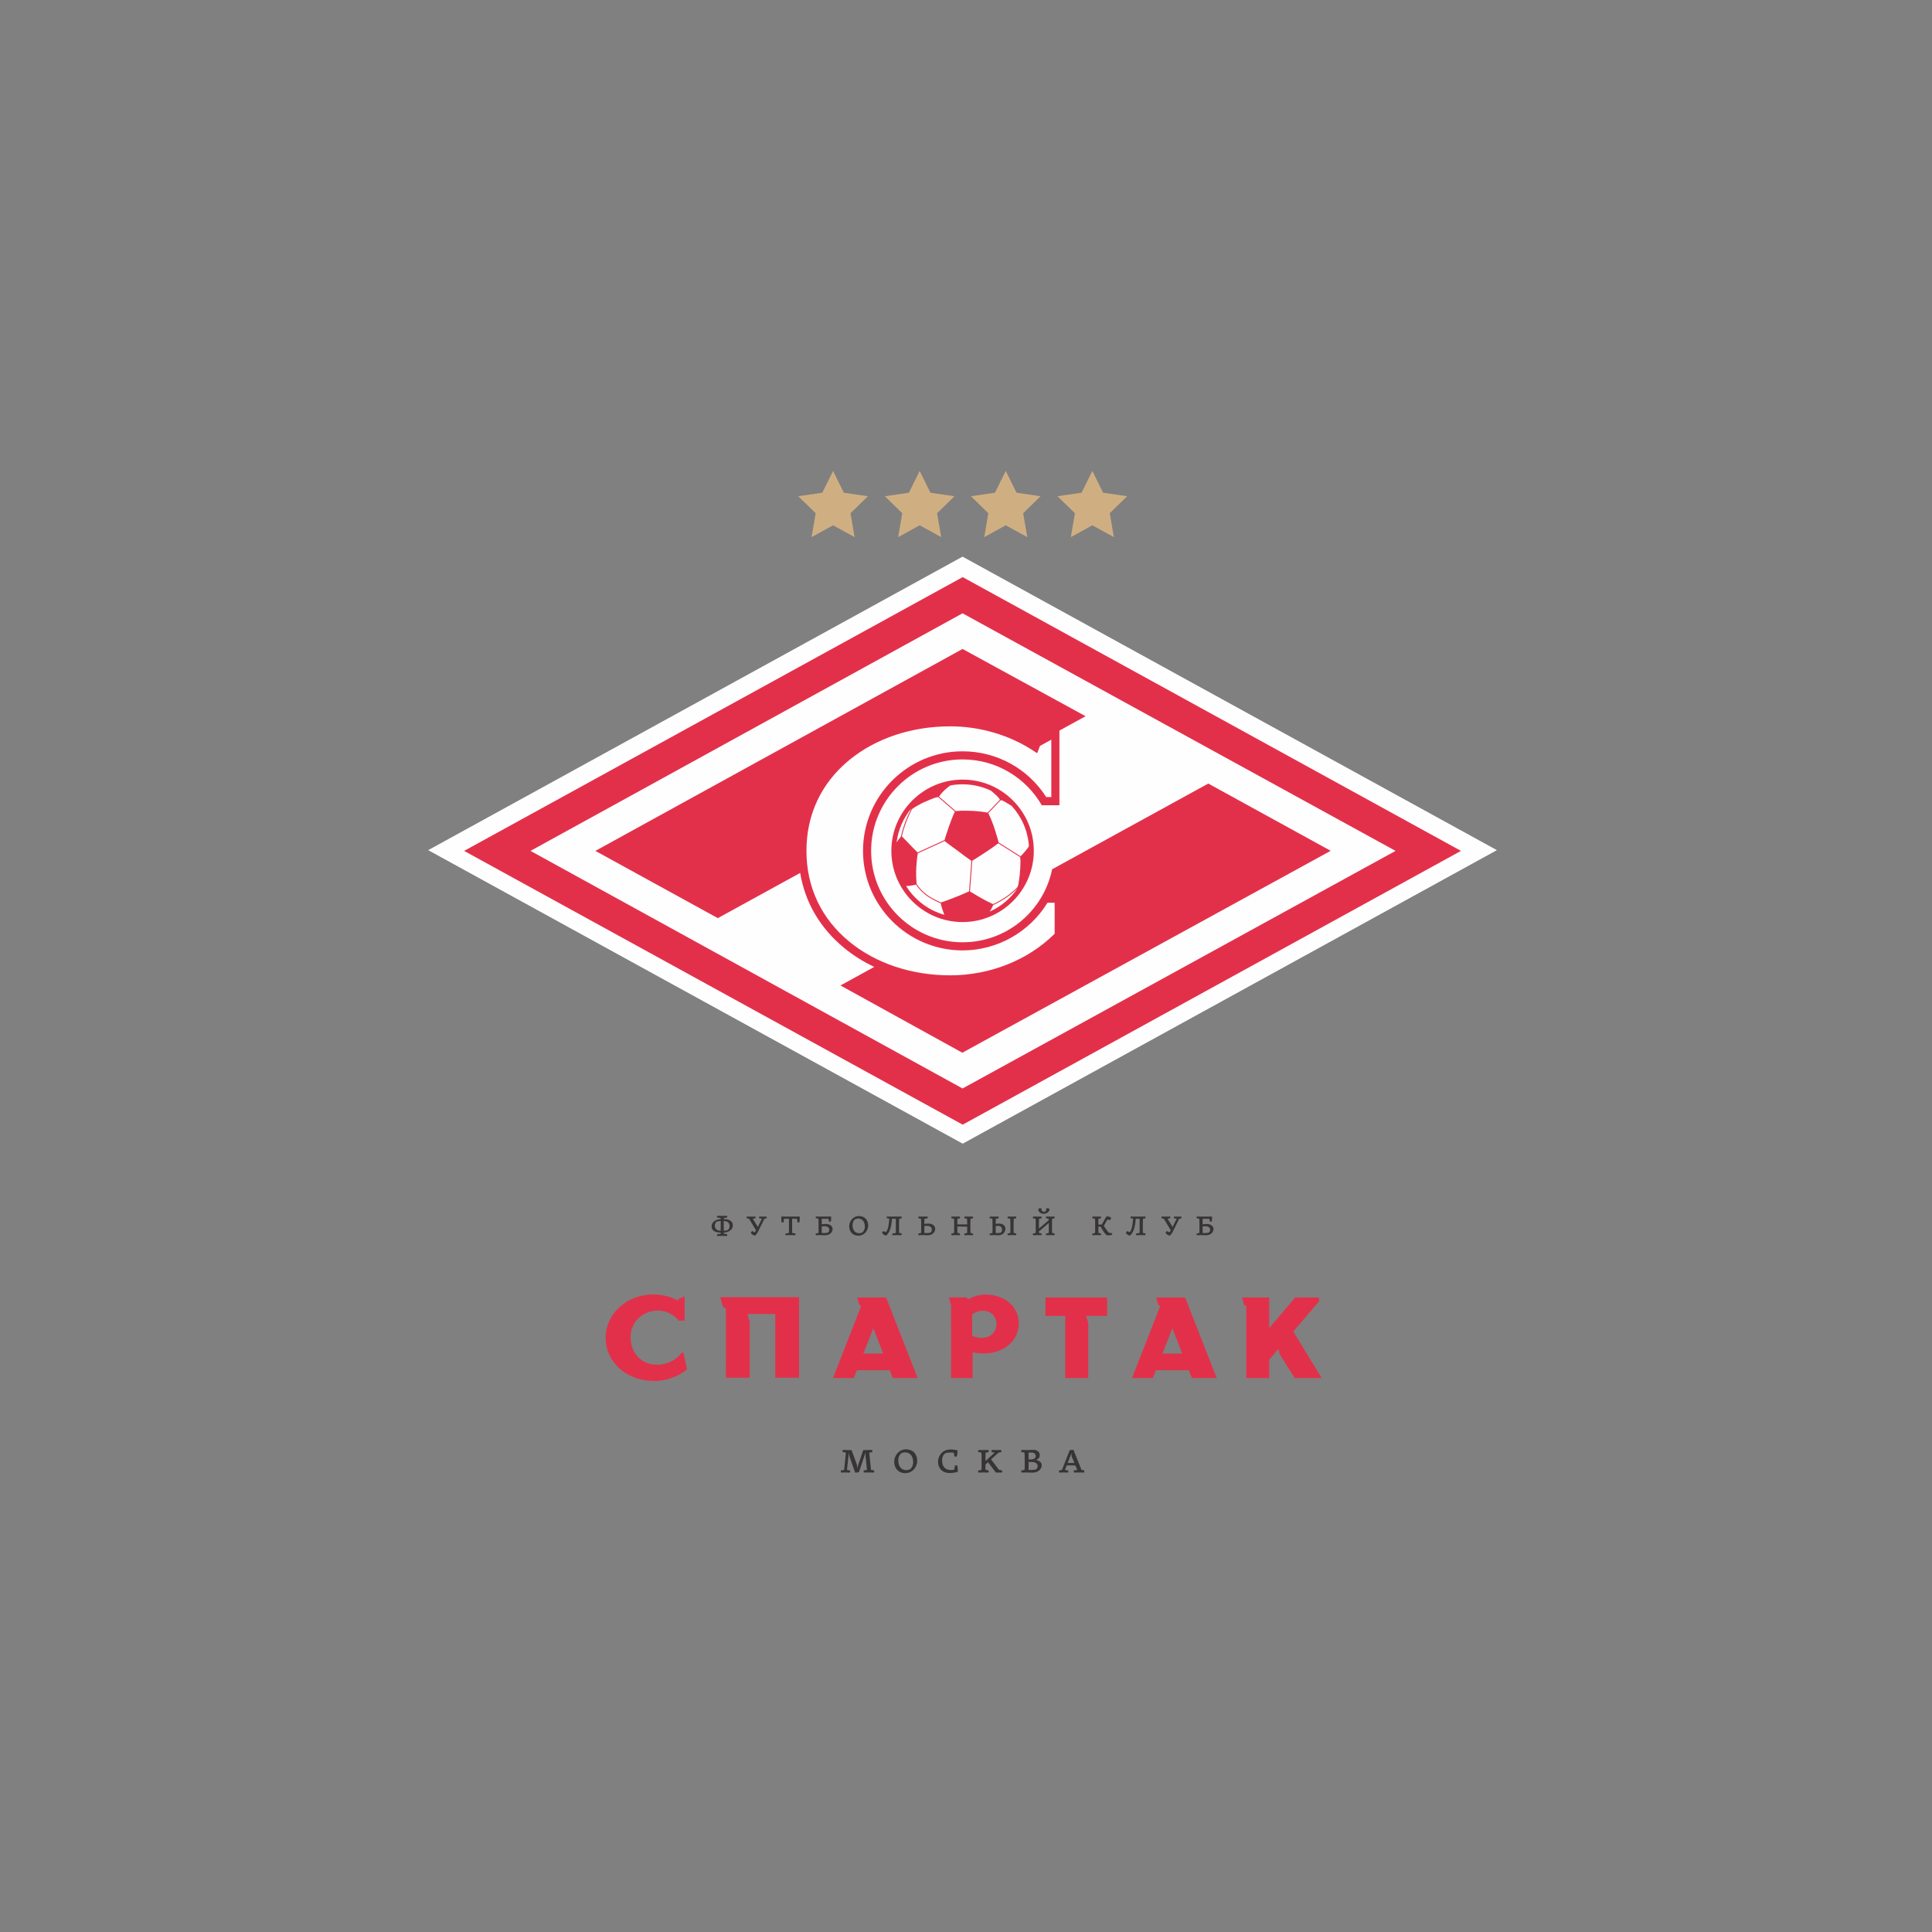 <?xml version="1.0" encoding="UTF-8"?> <svg xmlns="http://www.w3.org/2000/svg" width="160" height="160" viewBox="0 0 160 160" fill="none"><rect x="0" y="0" width="160" height="160" fill="#808080" stroke="none"/><path fill-rule="evenodd" clip-rule="evenodd" d="M79.714 46.099L35.462 70.406L79.727 94.714L123.967 70.406L79.714 46.099Z" fill="#FEFEFE"></path><path fill-rule="evenodd" clip-rule="evenodd" d="M79.726 47.794L38.437 70.467L79.726 93.14L120.991 70.467L79.726 47.794ZM43.933 70.467L79.714 50.791L115.574 70.467L79.715 90.143L43.933 70.467Z" fill="#E3304A"></path><path fill-rule="evenodd" clip-rule="evenodd" d="M83.9 66.304C82.789 65.186 81.309 64.569 79.734 64.564H79.716C76.473 64.564 73.827 67.203 73.818 70.446C73.809 73.698 76.447 76.353 79.7 76.362H79.717C82.96 76.362 85.606 73.723 85.616 70.48C85.62 68.904 85.011 67.421 83.9 66.304ZM77.926 74.734C77.92 74.732 77.279 74.476 76.771 74.108C76.262 73.74 75.925 73.232 75.922 73.228L75.909 73.206C75.874 72.784 75.855 72.221 75.885 71.802C75.912 71.431 75.941 71.063 76.007 70.666L78.231 69.65C78.578 69.937 78.965 70.197 79.336 70.475C79.704 70.752 80.073 71.038 80.446 71.29L80.254 73.82C79.515 74.169 78.171 74.677 77.926 74.734ZM75.454 66.984C75.386 67.119 75.125 67.648 74.914 68.231C74.746 68.697 74.626 69.187 74.602 69.284L74.599 69.3C74.514 69.399 74.358 69.592 74.252 69.759C74.386 68.71 74.813 67.754 75.451 66.975C75.452 66.978 75.453 66.981 75.454 66.984ZM74.685 69.258C74.718 69.122 74.829 68.684 74.984 68.256C75.196 67.668 75.463 67.13 75.522 67.012C75.671 66.898 75.832 66.802 75.992 66.711C76.353 66.504 76.651 66.375 77.023 66.223C77.237 66.135 77.461 66.035 77.694 66.007L79.082 67.209C78.991 67.369 78.668 68.142 78.309 69.278C78.276 69.378 78.249 69.493 78.229 69.569L75.987 70.593C75.565 70.183 74.834 69.397 74.685 69.258ZM80.327 73.825L80.522 71.277C80.65 71.201 80.924 71.032 80.975 70.999C81.344 70.766 81.726 70.508 82.108 70.251C82.17 70.211 82.486 69.984 82.596 69.901C82.621 69.883 82.659 69.862 82.681 69.84L84.487 70.98C84.526 71.276 84.507 71.599 84.491 71.929C84.474 72.269 84.437 72.621 84.382 72.963C84.352 73.149 84.326 73.312 84.272 73.457L84.262 73.467C84.258 73.472 83.82 73.946 83.135 74.384C82.659 74.687 82.347 74.829 82.235 74.876C81.841 74.692 81.447 74.487 81.072 74.268C80.993 74.222 80.477 73.911 80.327 73.825ZM82.881 66.273C83.01 66.276 83.09 66.333 83.193 66.39C83.399 66.503 83.596 66.624 83.788 66.749C84.602 67.641 85.125 68.801 85.213 70.082C85.01 70.389 84.768 70.665 84.518 70.913L82.695 69.762C82.689 69.722 82.675 69.674 82.669 69.642C82.659 69.594 82.638 69.529 82.625 69.483C82.4 68.701 82.18 67.999 81.846 67.341L82.874 66.271C82.876 66.272 82.879 66.272 82.881 66.273ZM79.733 64.953C80.556 64.955 81.336 65.139 82.037 65.465C82.067 65.487 82.097 65.506 82.127 65.53C82.284 65.658 82.453 65.813 82.603 65.96C82.694 66.049 82.752 66.128 82.81 66.232L81.786 67.297C81.263 67.197 80.724 67.155 80.163 67.141C79.816 67.134 79.509 67.135 79.225 67.163C79.201 67.165 79.172 67.166 79.147 67.168L77.764 65.968C78.014 65.599 78.341 65.305 78.702 65.047C79.031 64.986 79.37 64.953 79.716 64.953H79.733V64.953ZM75.041 73.378C75.171 73.372 75.311 73.364 75.443 73.341C75.6 73.316 75.78 73.287 75.856 73.262L75.861 73.268C75.897 73.322 76.23 73.807 76.727 74.167C77.219 74.524 77.829 74.775 77.898 74.803L77.912 74.809C77.936 74.998 78.043 75.307 78.065 75.376C78.108 75.508 78.159 75.637 78.209 75.763C76.88 75.386 75.756 74.523 75.041 73.378ZM81.967 75.493C82.066 75.348 82.198 75.092 82.258 74.947C82.363 74.903 82.683 74.76 83.174 74.445C83.758 74.074 84.156 73.684 84.275 73.56C83.703 74.401 82.904 75.073 81.967 75.493Z" fill="#E3304A"></path><path fill-rule="evenodd" clip-rule="evenodd" d="M100.065 64.891L87.132 71.99C86.426 75.44 83.373 78.036 79.715 78.036C75.533 78.036 72.143 74.646 72.143 70.464C72.143 66.282 75.533 62.892 79.715 62.892C82.52 62.892 84.968 64.42 86.276 66.687H87.737V60.503L89.903 59.314L79.715 53.745L49.306 70.467L59.447 76.036L66.267 72.292C66.674 74.74 67.915 76.866 69.918 78.511C70.666 79.126 71.501 79.649 72.4 80.077L69.604 81.612L79.696 87.182L110.201 70.46L100.065 64.891Z" fill="#E3304A"></path><path fill-rule="evenodd" clip-rule="evenodd" d="M78.695 60.152C75.496 60.152 72.529 61.141 70.342 62.937C68.016 64.846 66.787 67.449 66.787 70.463C66.787 73.477 68.016 76.079 70.342 77.989C72.529 79.784 75.495 80.773 78.695 80.773C81.982 80.773 85.128 79.523 87.326 77.344L87.341 77.33V74.76H86.749C85.255 77.201 82.578 78.708 79.714 78.708C75.169 78.708 71.471 75.01 71.471 70.464C71.471 65.919 75.169 62.221 79.714 62.221C82.54 62.221 85.116 63.633 86.644 66.008H87.065V61.257L86.129 61.771L85.892 62.377L85.545 62.151C83.565 60.862 81.132 60.152 78.695 60.152Z" fill="#FEFEFE"></path><path fill-rule="evenodd" clip-rule="evenodd" d="M90.124 109.563L89.953 108.978H91.688V107.45H86.583V108.978H88.22V114.123H90.124V109.563Z" fill="#E3304A"></path><path fill-rule="evenodd" clip-rule="evenodd" d="M98.704 114.123H100.761L98.146 107.45H95.749L95.932 108.081L96.09 108.151L93.749 114.123H95.474L95.728 113.475H98.45L98.704 114.123ZM97.91 112.098H96.268L97.089 110.002L97.91 112.098Z" fill="#E3304A"></path><path fill-rule="evenodd" clip-rule="evenodd" d="M73.939 114.123H75.996L73.381 107.45H70.983L71.166 108.081L71.324 108.151L68.984 114.123H70.709L70.963 113.475H73.685L73.939 114.123ZM73.145 112.098H71.502L72.323 110.002L73.145 112.098Z" fill="#E3304A"></path><path fill-rule="evenodd" clip-rule="evenodd" d="M107.106 110.268L109.239 107.773V107.45H107.266L105.111 109.979V107.45H102.854L103.038 108.081L103.209 108.157V114.123H105.111V112.602L105.874 111.71L105.976 112.153L107.222 114.123H109.454L107.106 110.268Z" fill="#E3304A"></path><path fill-rule="evenodd" clip-rule="evenodd" d="M56.599 112.023H56.461L56.453 112.035C56.022 112.614 55.246 113.031 54.398 113.02C53.037 113.003 52.222 111.987 52.222 110.737C52.222 109.488 53.231 108.538 54.472 108.538C55.143 108.538 55.776 108.838 56.206 109.362L56.214 109.372H56.696V108.678V108.171V107.365L56.214 107.55L56.146 107.705C55.532 107.378 54.831 107.201 54.105 107.201C51.895 107.201 50.156 108.809 50.156 110.786C50.156 112.762 51.804 114.325 54.105 114.371C55.105 114.391 56.159 114.012 56.9 113.407L56.599 112.023Z" fill="#E3304A"></path><path fill-rule="evenodd" clip-rule="evenodd" d="M81.476 107.219C80.864 107.257 80.493 107.435 80.2 107.593L80.017 107.449H78.581L78.764 108.081L78.765 114.122H80.552V111.996C80.552 111.996 81.04 112.105 81.62 112.085C83.096 112.032 84.368 111.08 84.371 109.594C84.373 107.94 82.822 107.134 81.476 107.219ZM82.519 109.773C82.473 110.312 82.031 110.758 81.431 110.794C80.915 110.825 80.51 110.626 80.51 110.626V108.865C80.51 108.865 80.805 108.58 81.364 108.553C82.084 108.519 82.579 109.077 82.519 109.773Z" fill="#E3304A"></path><path fill-rule="evenodd" clip-rule="evenodd" d="M60.85 107.425H60.119H59.642L59.884 108.259L60.118 108.362V108.478L60.115 114.097H62.089V109.448L61.895 108.822H64.204V114.097H66.177V107.425H60.85Z" fill="#E3304A"></path><path fill-rule="evenodd" clip-rule="evenodd" d="M71.681 120.58L71.677 120.305H71.674L71.132 121.917C71.037 121.943 70.932 121.958 70.823 121.962L70.337 120.58L70.299 120.305H70.296L70.144 121.729L70.405 121.781C70.408 121.841 70.405 121.894 70.386 121.951C70.288 121.943 70.103 121.943 70.013 121.943C69.9 121.943 69.78 121.951 69.652 121.951C69.633 121.894 69.629 121.838 69.629 121.781C69.719 121.774 69.81 121.755 69.908 121.729L70.058 120.301C69.957 120.275 69.866 120.256 69.776 120.249C69.776 120.192 69.78 120.136 69.798 120.079C69.93 120.079 70.058 120.087 70.186 120.087C70.296 120.087 70.424 120.087 70.525 120.094L70.969 121.31L70.981 121.585H70.985L71.489 120.094C71.595 120.087 71.711 120.087 71.817 120.087C71.934 120.087 72.13 120.087 72.227 120.079C72.243 120.132 72.25 120.188 72.246 120.249C72.171 120.271 72.084 120.29 71.987 120.301L72.133 121.729C72.231 121.736 72.322 121.759 72.397 121.781C72.4 121.841 72.393 121.894 72.378 121.951C72.28 121.943 72.081 121.943 71.964 121.943C71.813 121.943 71.678 121.951 71.546 121.951C71.527 121.894 71.52 121.838 71.52 121.781L71.798 121.729L71.681 120.58Z" fill="#373435"></path><path fill-rule="evenodd" clip-rule="evenodd" d="M74.054 121.047C74.054 120.565 74.426 120.03 75.032 120.03C75.632 120.03 75.959 120.448 75.959 120.983C75.959 121.465 75.583 122 74.976 122C74.374 122 74.054 121.578 74.054 121.047ZM75.391 121.661C75.496 121.567 75.624 121.375 75.624 121.096C75.624 120.667 75.428 120.279 74.946 120.279C74.844 120.279 74.675 120.324 74.623 120.369C74.513 120.463 74.389 120.656 74.389 120.931C74.389 121.364 74.585 121.751 75.063 121.751C75.168 121.751 75.338 121.706 75.391 121.661Z" fill="#373435"></path><path fill-rule="evenodd" clip-rule="evenodd" d="M78.655 120.29C78.527 120.29 78.324 120.324 78.26 120.365C78.158 120.433 78.019 120.636 78.019 120.93C78.019 121.375 78.215 121.74 78.738 121.74C78.836 121.74 78.957 121.728 79.028 121.717C79.055 121.593 79.066 121.488 79.073 121.378C79.141 121.356 79.202 121.352 79.277 121.363C79.311 121.529 79.322 121.695 79.322 121.886C79.137 121.943 78.911 121.988 78.663 121.988C78 121.988 77.684 121.567 77.684 121.047C77.684 120.569 78.038 120.041 78.716 120.041C78.979 120.041 79.149 120.071 79.299 120.12C79.299 120.316 79.277 120.478 79.228 120.625C79.149 120.636 79.088 120.632 79.036 120.61C79.028 120.504 79.013 120.406 78.987 120.305C78.908 120.294 78.783 120.29 78.655 120.29Z" fill="#373435"></path><path fill-rule="evenodd" clip-rule="evenodd" d="M82.075 120.86L82.734 121.729C82.828 121.74 82.922 121.756 82.997 121.782C82.997 121.839 82.994 121.907 82.978 121.951C82.865 121.948 82.73 121.948 82.606 121.948H82.47L81.822 121.093L81.612 121.285V121.504C81.612 121.583 81.615 121.658 81.627 121.729C81.717 121.737 81.803 121.76 81.879 121.782C81.879 121.842 81.875 121.895 81.86 121.952C81.762 121.944 81.57 121.944 81.449 121.944C81.295 121.944 81.163 121.952 81.028 121.952C81.009 121.896 81.001 121.839 81.001 121.782C81.092 121.775 81.182 121.756 81.272 121.729C81.288 121.676 81.291 121.62 81.291 121.564V120.683C81.291 120.517 81.284 120.404 81.272 120.302C81.182 120.276 81.092 120.257 81.001 120.249C81.001 120.193 81.009 120.136 81.028 120.08C81.163 120.08 81.295 120.088 81.449 120.088C81.57 120.088 81.762 120.088 81.86 120.08C81.875 120.133 81.879 120.189 81.879 120.249C81.803 120.272 81.717 120.295 81.627 120.302C81.615 120.404 81.612 120.517 81.612 120.683V120.999L82.376 120.298L82.105 120.249C82.105 120.193 82.112 120.136 82.131 120.08C82.267 120.08 82.395 120.088 82.519 120.088C82.617 120.088 82.809 120.088 82.911 120.08C82.925 120.133 82.933 120.189 82.929 120.249C82.854 120.272 82.779 120.295 82.689 120.302L82.075 120.86Z" fill="#373435"></path><path fill-rule="evenodd" clip-rule="evenodd" d="M84.598 121.951C84.579 121.894 84.571 121.838 84.571 121.781C84.662 121.774 84.752 121.755 84.843 121.729C84.862 121.657 84.862 121.571 84.862 121.495V120.685C84.862 120.52 84.854 120.403 84.843 120.301C84.752 120.275 84.662 120.256 84.571 120.248C84.571 120.192 84.579 120.135 84.598 120.079C84.734 120.079 84.865 120.087 85.019 120.087C85.245 120.087 85.438 120.071 85.592 120.071C85.893 120.071 86.112 120.256 86.112 120.501C86.112 120.644 86.048 120.81 85.807 120.907C86.115 120.971 86.27 121.148 86.27 121.337C86.27 121.634 86.017 121.958 85.501 121.958C85.347 121.958 85.208 121.943 85.019 121.943C84.865 121.943 84.734 121.951 84.598 121.951ZM85.181 120.301V120.863H85.381C85.663 120.863 85.777 120.723 85.777 120.587C85.777 120.422 85.641 120.294 85.46 120.294C85.377 120.294 85.272 120.298 85.181 120.301ZM85.181 121.077V121.732H85.441C85.656 121.732 85.784 121.698 85.807 121.68C85.878 121.623 85.934 121.544 85.934 121.401C85.934 121.209 85.739 121.077 85.464 121.077H85.181Z" fill="#373435"></path><path fill-rule="evenodd" clip-rule="evenodd" d="M89.064 121.371C88.898 121.359 88.718 121.356 88.571 121.356H88.341L88.198 121.732L88.473 121.781C88.473 121.841 88.469 121.894 88.454 121.951C88.352 121.943 88.172 121.943 88.081 121.943C87.965 121.943 87.844 121.951 87.72 121.951C87.701 121.894 87.694 121.838 87.694 121.781C87.78 121.773 87.863 121.755 87.949 121.728L88.586 120.109C88.673 120.083 88.778 120.067 88.899 120.067L89.565 121.728C89.648 121.736 89.731 121.758 89.799 121.781C89.802 121.841 89.799 121.894 89.78 121.951C89.686 121.943 89.494 121.943 89.373 121.943C89.222 121.943 89.083 121.951 88.948 121.951C88.929 121.894 88.921 121.838 88.921 121.781L89.215 121.732L89.064 121.371ZM88.42 121.156H88.978L88.748 120.602L88.733 120.361H88.729L88.42 121.156Z" fill="#373435"></path><path fill-rule="evenodd" clip-rule="evenodd" d="M59.685 102.08C59.228 102.074 58.933 101.919 58.933 101.564C58.933 101.203 59.278 100.973 59.685 100.961V100.873L59.377 100.827C59.377 100.78 59.384 100.734 59.402 100.687C59.533 100.687 59.66 100.693 59.81 100.693C59.928 100.693 60.115 100.693 60.208 100.687C60.224 100.73 60.227 100.777 60.227 100.827L59.937 100.87V100.961C60.395 100.969 60.69 101.122 60.69 101.477C60.69 101.841 60.342 102.068 59.937 102.08V102.174L60.227 102.217C60.227 102.267 60.224 102.311 60.208 102.358C60.115 102.351 59.928 102.351 59.81 102.351C59.661 102.351 59.533 102.358 59.402 102.358C59.384 102.311 59.377 102.264 59.377 102.217L59.685 102.174V102.08ZM59.685 101.924V101.116C59.518 101.122 59.387 101.153 59.353 101.175C59.269 101.231 59.2 101.362 59.2 101.493C59.2 101.763 59.377 101.919 59.685 101.924ZM59.937 101.116V101.924C60.102 101.922 60.23 101.891 60.267 101.865C60.355 101.81 60.423 101.679 60.423 101.548C60.423 101.275 60.245 101.122 59.937 101.116Z" fill="#373435"></path><path fill-rule="evenodd" clip-rule="evenodd" d="M62.294 101.956L62.508 102.052C62.539 102.015 62.576 101.959 62.608 101.89L62.035 100.933C61.967 100.911 61.895 100.895 61.827 100.889C61.827 100.845 61.83 100.793 61.846 100.749C61.964 100.749 62.079 100.755 62.21 100.755C62.316 100.755 62.474 100.755 62.558 100.749C62.571 100.79 62.574 100.843 62.571 100.889L62.34 100.929L62.76 101.607L63.099 100.929L62.863 100.889C62.863 100.845 62.866 100.793 62.882 100.749C62.987 100.749 63.096 100.755 63.187 100.755C63.261 100.755 63.404 100.755 63.482 100.749C63.495 100.79 63.497 100.843 63.495 100.889C63.438 100.908 63.373 100.927 63.305 100.933L62.779 101.997C62.72 102.115 62.633 102.245 62.524 102.332C62.362 102.298 62.244 102.208 62.178 102.105C62.191 102.046 62.234 101.99 62.294 101.956Z" fill="#373435"></path><path fill-rule="evenodd" clip-rule="evenodd" d="M65.602 100.932V101.921C65.602 101.987 65.605 102.052 65.611 102.111C65.711 102.117 65.801 102.136 65.879 102.155C65.882 102.204 65.879 102.248 65.863 102.294C65.766 102.288 65.583 102.288 65.465 102.288C65.319 102.288 65.194 102.294 65.064 102.294C65.045 102.251 65.042 102.198 65.042 102.155C65.135 102.148 65.229 102.133 65.325 102.111C65.335 102.068 65.338 102.021 65.338 101.971V100.932H64.936C64.915 101.026 64.902 101.128 64.896 101.225C64.84 101.24 64.79 101.24 64.728 101.225C64.706 101.088 64.703 100.951 64.703 100.774L64.728 100.749C64.886 100.755 65.157 100.755 65.341 100.755H65.596C65.779 100.755 66.05 100.755 66.208 100.749L66.233 100.774C66.233 100.948 66.23 101.085 66.205 101.225C66.14 101.24 66.09 101.24 66.041 101.225C66.034 101.128 66.022 101.026 66 100.932H65.602Z" fill="#373435"></path><path fill-rule="evenodd" clip-rule="evenodd" d="M67.572 102.294C67.556 102.248 67.55 102.201 67.55 102.155C67.625 102.148 67.699 102.133 67.774 102.111C67.787 102.067 67.79 102.021 67.79 101.974V101.246C67.79 101.11 67.784 101.016 67.774 100.932C67.699 100.91 67.625 100.895 67.55 100.888C67.55 100.842 67.556 100.795 67.572 100.749C67.684 100.749 67.793 100.755 67.92 100.755H68.203C68.384 100.755 68.651 100.755 68.81 100.749L68.835 100.774C68.838 100.917 68.832 101.038 68.807 101.156C68.751 101.172 68.698 101.172 68.648 101.156C68.642 101.082 68.629 101.004 68.608 100.932H68.054V101.392C68.163 101.374 68.275 101.364 68.384 101.364C68.76 101.364 68.953 101.566 68.953 101.782C68.953 102.03 68.745 102.301 68.319 102.301C68.191 102.301 68.076 102.288 67.92 102.288C67.793 102.288 67.684 102.294 67.572 102.294ZM68.054 101.564V102.114H68.269C68.446 102.114 68.552 102.087 68.57 102.071C68.63 102.024 68.676 101.949 68.676 101.834C68.676 101.669 68.523 101.551 68.287 101.551C68.207 101.551 68.132 101.558 68.054 101.564Z" fill="#373435"></path><path fill-rule="evenodd" clip-rule="evenodd" d="M70.326 101.548C70.326 101.15 70.634 100.708 71.135 100.708C71.63 100.708 71.9 101.054 71.9 101.495C71.9 101.893 71.589 102.335 71.088 102.335C70.591 102.335 70.326 101.987 70.326 101.548ZM71.43 102.055C71.518 101.978 71.624 101.819 71.624 101.589C71.624 101.234 71.462 100.914 71.064 100.914C70.98 100.914 70.84 100.951 70.796 100.988C70.706 101.066 70.603 101.225 70.603 101.452C70.603 101.81 70.765 102.13 71.16 102.13C71.247 102.13 71.387 102.093 71.43 102.055Z" fill="#373435"></path><path fill-rule="evenodd" clip-rule="evenodd" d="M73.37 102.045C73.56 101.816 73.604 101.455 73.653 100.929C73.588 100.907 73.498 100.892 73.426 100.882C73.426 100.839 73.433 100.792 73.448 100.749C73.56 100.749 73.669 100.755 73.796 100.755H74.322C74.422 100.755 74.58 100.755 74.661 100.749C74.674 100.792 74.677 100.839 74.677 100.889C74.614 100.907 74.543 100.926 74.468 100.933C74.459 101.016 74.456 101.11 74.456 101.246V101.924C74.456 101.99 74.459 102.052 74.468 102.111C74.543 102.117 74.614 102.136 74.677 102.155C74.677 102.204 74.674 102.248 74.661 102.295C74.58 102.289 74.422 102.289 74.322 102.289C74.173 102.289 74.045 102.295 73.915 102.295C73.896 102.248 73.889 102.202 73.889 102.155C73.986 102.149 74.08 102.133 74.176 102.111C74.188 102.068 74.191 102.021 74.191 101.975V100.933H73.868C73.821 101.586 73.694 102.074 73.382 102.332C73.218 102.294 73.109 102.201 73.05 102.105C73.059 102.049 73.106 101.99 73.165 101.956L73.37 102.045Z" fill="#373435"></path><path fill-rule="evenodd" clip-rule="evenodd" d="M76.069 102.294C76.053 102.248 76.047 102.201 76.047 102.155C76.121 102.148 76.196 102.133 76.271 102.111C76.283 102.067 76.286 102.021 76.286 101.974V101.246C76.286 101.11 76.28 101.016 76.271 100.932C76.196 100.91 76.121 100.895 76.047 100.888C76.047 100.842 76.053 100.795 76.069 100.749C76.18 100.749 76.289 100.755 76.417 100.755C76.535 100.755 76.722 100.755 76.818 100.749C76.831 100.792 76.834 100.839 76.834 100.888C76.756 100.907 76.663 100.926 76.563 100.932C76.554 101.016 76.551 101.11 76.551 101.246V101.362C76.66 101.343 76.772 101.333 76.88 101.333C77.257 101.333 77.45 101.542 77.45 101.763C77.45 102.021 77.241 102.301 76.815 102.301C76.688 102.301 76.573 102.288 76.417 102.288C76.289 102.288 76.18 102.294 76.069 102.294ZM76.765 102.114C76.943 102.114 77.049 102.087 77.067 102.068C77.129 102.021 77.173 101.94 77.173 101.819C77.173 101.644 77.02 101.52 76.784 101.52C76.703 101.52 76.629 101.526 76.55 101.533V102.114H76.765Z" fill="#373435"></path><path fill-rule="evenodd" clip-rule="evenodd" d="M79.859 100.889C79.859 100.843 79.865 100.796 79.88 100.749C79.992 100.749 80.102 100.755 80.228 100.755C80.329 100.755 80.487 100.755 80.568 100.749C80.58 100.793 80.584 100.839 80.584 100.889C80.521 100.908 80.45 100.926 80.375 100.933C80.366 101.017 80.363 101.11 80.363 101.247V101.925C80.363 101.99 80.366 102.053 80.375 102.111C80.45 102.118 80.521 102.137 80.584 102.155C80.584 102.205 80.58 102.249 80.568 102.295C80.487 102.289 80.329 102.289 80.228 102.289C80.102 102.289 79.992 102.295 79.88 102.295C79.865 102.249 79.859 102.202 79.859 102.155C79.933 102.149 80.008 102.133 80.083 102.111C80.095 102.068 80.098 102.022 80.098 101.975V101.589C79.921 101.583 79.744 101.577 79.579 101.577H79.283V101.925C79.283 101.99 79.286 102.053 79.296 102.111C79.371 102.117 79.442 102.136 79.504 102.155C79.504 102.205 79.501 102.249 79.489 102.295C79.408 102.289 79.249 102.289 79.15 102.289C79.022 102.289 78.913 102.295 78.802 102.295C78.786 102.249 78.78 102.201 78.78 102.155C78.854 102.149 78.928 102.133 79.003 102.111C79.016 102.068 79.019 102.021 79.019 101.975V101.247C79.019 101.11 79.013 101.016 79.003 100.932C78.928 100.911 78.854 100.895 78.78 100.889C78.78 100.843 78.786 100.796 78.802 100.749C78.913 100.749 79.022 100.755 79.15 100.755C79.249 100.755 79.408 100.755 79.489 100.749C79.501 100.792 79.504 100.839 79.504 100.889C79.442 100.908 79.371 100.926 79.296 100.932C79.286 101.016 79.283 101.11 79.283 101.247V101.402H80.098V101.247C80.098 101.11 80.092 101.016 80.083 100.932C80.008 100.911 79.933 100.896 79.859 100.889Z" fill="#373435"></path><path fill-rule="evenodd" clip-rule="evenodd" d="M81.979 102.294C81.963 102.248 81.957 102.201 81.957 102.155C82.032 102.148 82.106 102.133 82.181 102.111C82.193 102.067 82.196 102.021 82.196 101.974V101.246C82.196 101.11 82.19 101.016 82.181 100.932C82.106 100.91 82.032 100.895 81.957 100.888C81.957 100.842 81.963 100.795 81.979 100.749C82.091 100.749 82.199 100.755 82.327 100.755C82.445 100.755 82.613 100.755 82.7 100.749C82.71 100.792 82.712 100.839 82.712 100.888C82.644 100.907 82.56 100.926 82.473 100.932C82.464 101.016 82.461 101.11 82.461 101.246V101.358C82.557 101.339 82.657 101.333 82.75 101.333C83.089 101.333 83.263 101.542 83.263 101.762C83.263 102.021 83.064 102.301 82.697 102.301C82.582 102.301 82.479 102.288 82.327 102.288C82.199 102.288 82.091 102.294 81.979 102.294ZM82.641 102.114C82.79 102.114 82.881 102.087 82.897 102.068C82.949 102.021 82.987 101.94 82.987 101.819C82.987 101.644 82.856 101.52 82.654 101.52C82.585 101.52 82.523 101.523 82.461 101.533V102.114H82.641ZM83.438 100.888C83.438 100.842 83.444 100.795 83.459 100.749C83.571 100.749 83.68 100.755 83.808 100.755C83.907 100.755 84.066 100.755 84.147 100.749C84.159 100.792 84.162 100.839 84.162 100.888C84.1 100.907 84.028 100.926 83.954 100.932C83.945 101.016 83.942 101.11 83.942 101.246V101.924C83.942 101.99 83.945 102.052 83.954 102.111C84.028 102.117 84.1 102.136 84.162 102.155C84.162 102.204 84.159 102.248 84.147 102.294C84.066 102.288 83.907 102.288 83.808 102.288C83.68 102.288 83.571 102.294 83.459 102.294C83.444 102.248 83.438 102.201 83.438 102.155C83.512 102.148 83.587 102.133 83.661 102.111C83.674 102.067 83.677 102.021 83.677 101.974V101.246C83.677 101.11 83.671 101.016 83.661 100.932C83.587 100.91 83.512 100.895 83.438 100.888Z" fill="#373435"></path><path fill-rule="evenodd" clip-rule="evenodd" d="M86.619 100.889C86.619 100.842 86.625 100.796 86.64 100.749C86.752 100.749 86.861 100.755 86.989 100.755C87.088 100.755 87.247 100.755 87.327 100.749C87.34 100.793 87.343 100.839 87.343 100.889C87.281 100.908 87.209 100.926 87.135 100.933C87.125 101.017 87.122 101.11 87.122 101.247V101.925C87.122 101.99 87.125 102.053 87.135 102.111C87.209 102.118 87.281 102.136 87.343 102.155C87.343 102.205 87.34 102.249 87.327 102.295C87.247 102.289 87.088 102.289 86.989 102.289C86.861 102.289 86.752 102.295 86.64 102.295C86.625 102.249 86.619 102.202 86.619 102.155C86.693 102.149 86.768 102.133 86.843 102.111C86.855 102.068 86.858 102.022 86.858 101.975V101.284L86.04 101.981C86.04 102.025 86.046 102.071 86.052 102.111C86.127 102.118 86.198 102.136 86.261 102.155C86.261 102.205 86.257 102.249 86.245 102.295C86.164 102.289 86.005 102.289 85.906 102.289C85.778 102.289 85.67 102.295 85.558 102.295C85.542 102.249 85.536 102.202 85.536 102.155C85.611 102.149 85.685 102.133 85.76 102.111C85.772 102.068 85.775 102.022 85.775 101.975V101.247C85.775 101.11 85.769 101.017 85.76 100.933C85.685 100.911 85.611 100.896 85.536 100.889C85.536 100.842 85.542 100.796 85.558 100.749C85.67 100.749 85.778 100.755 85.906 100.755C86.005 100.755 86.164 100.755 86.245 100.749C86.257 100.792 86.261 100.839 86.261 100.889C86.198 100.908 86.127 100.926 86.052 100.933C86.043 101.017 86.04 101.11 86.04 101.247V101.745L86.852 101.05L86.843 100.933C86.768 100.911 86.693 100.896 86.619 100.889ZM86.606 100.298C86.627 100.27 86.65 100.177 86.65 100.096V100.068C86.727 100.052 86.855 100.056 86.917 100.133C86.917 100.326 86.721 100.518 86.432 100.518C86.176 100.518 85.981 100.354 85.981 100.13C86.03 100.059 86.171 100.049 86.242 100.068V100.105C86.242 100.236 86.31 100.354 86.447 100.354C86.522 100.354 86.584 100.323 86.606 100.298Z" fill="#373435"></path><path fill-rule="evenodd" clip-rule="evenodd" d="M92.005 100.836C92.018 100.898 91.993 100.979 91.949 101.029L91.698 101.007L91.415 101.526C91.523 101.694 91.642 101.868 91.778 102.027C91.834 102.093 91.912 102.12 91.993 102.12C92.018 102.12 92.043 102.12 92.071 102.114C92.105 102.155 92.114 102.198 92.105 102.254C92.033 102.282 91.893 102.313 91.763 102.313C91.632 102.313 91.539 102.198 91.458 102.089C91.34 101.924 91.243 101.76 91.15 101.585H90.96V101.924C90.96 101.99 90.963 102.052 90.973 102.111C91.047 102.117 91.119 102.136 91.181 102.155C91.181 102.204 91.178 102.248 91.166 102.294C91.085 102.288 90.926 102.288 90.826 102.288C90.699 102.288 90.59 102.294 90.478 102.294C90.463 102.248 90.456 102.201 90.456 102.155C90.531 102.148 90.606 102.133 90.68 102.111C90.693 102.067 90.696 102.021 90.696 101.974V101.246C90.696 101.11 90.69 101.016 90.68 100.932C90.606 100.91 90.531 100.895 90.456 100.888C90.456 100.842 90.463 100.795 90.478 100.749C90.59 100.749 90.699 100.755 90.826 100.755C90.926 100.755 91.085 100.755 91.166 100.749C91.178 100.792 91.181 100.839 91.181 100.888C91.119 100.907 91.047 100.926 90.973 100.932C90.963 101.016 90.96 101.11 90.96 101.246V101.408H91.249L91.514 100.932C91.561 100.848 91.607 100.77 91.666 100.721C91.8 100.74 91.924 100.782 92.005 100.836Z" fill="#373435"></path><path fill-rule="evenodd" clip-rule="evenodd" d="M93.559 102.045C93.749 101.816 93.793 101.455 93.842 100.929C93.777 100.907 93.687 100.892 93.615 100.882C93.615 100.839 93.621 100.792 93.637 100.749C93.749 100.749 93.858 100.755 93.985 100.755H94.511C94.611 100.755 94.769 100.755 94.85 100.749C94.863 100.792 94.866 100.839 94.866 100.889C94.803 100.907 94.732 100.926 94.657 100.933C94.648 101.016 94.645 101.11 94.645 101.246V101.924C94.645 101.99 94.648 102.052 94.657 102.111C94.732 102.117 94.803 102.136 94.866 102.155C94.866 102.204 94.863 102.248 94.85 102.295C94.769 102.289 94.611 102.289 94.511 102.289C94.362 102.289 94.234 102.295 94.103 102.295C94.085 102.248 94.079 102.202 94.079 102.155C94.175 102.149 94.269 102.133 94.365 102.111C94.377 102.068 94.38 102.021 94.38 101.975V100.933H94.057C94.01 101.586 93.883 102.074 93.571 102.332C93.407 102.294 93.298 102.201 93.239 102.105C93.248 102.049 93.295 101.99 93.354 101.956L93.559 102.045Z" fill="#373435"></path><path fill-rule="evenodd" clip-rule="evenodd" d="M96.643 101.956L96.858 102.052C96.889 102.015 96.926 101.959 96.957 101.89L96.385 100.933C96.316 100.911 96.245 100.895 96.177 100.889C96.177 100.845 96.18 100.793 96.195 100.749C96.314 100.749 96.429 100.755 96.559 100.755C96.665 100.755 96.823 100.755 96.907 100.749C96.92 100.79 96.923 100.843 96.92 100.889L96.689 100.929L97.11 101.607L97.449 100.929L97.213 100.889C97.213 100.845 97.215 100.793 97.231 100.749C97.337 100.749 97.446 100.755 97.536 100.755C97.611 100.755 97.754 100.755 97.831 100.749C97.844 100.79 97.847 100.843 97.844 100.889C97.788 100.908 97.722 100.927 97.654 100.933L97.128 101.997C97.069 102.115 96.982 102.245 96.873 102.332C96.712 102.298 96.593 102.208 96.528 102.105C96.54 102.046 96.584 101.99 96.643 101.956Z" fill="#373435"></path><path fill-rule="evenodd" clip-rule="evenodd" d="M99.115 102.294C99.099 102.248 99.093 102.201 99.093 102.155C99.167 102.148 99.242 102.133 99.317 102.111C99.329 102.067 99.332 102.021 99.332 101.974V101.246C99.332 101.11 99.326 101.016 99.317 100.932C99.242 100.91 99.167 100.895 99.093 100.888C99.093 100.842 99.099 100.795 99.115 100.749C99.226 100.749 99.335 100.755 99.463 100.755H99.746C99.926 100.755 100.194 100.755 100.352 100.749L100.377 100.774C100.381 100.917 100.375 101.038 100.349 101.156C100.293 101.172 100.241 101.172 100.191 101.156C100.185 101.082 100.172 101.004 100.15 100.932H99.597V101.392C99.706 101.374 99.817 101.364 99.926 101.364C100.303 101.364 100.496 101.566 100.496 101.782C100.496 102.03 100.287 102.301 99.861 102.301C99.733 102.301 99.619 102.288 99.463 102.288C99.335 102.288 99.226 102.294 99.115 102.294ZM99.597 101.564V102.114H99.811C99.989 102.114 100.094 102.087 100.113 102.071C100.172 102.024 100.219 101.949 100.219 101.834C100.219 101.669 100.066 101.551 99.83 101.551C99.749 101.551 99.674 101.558 99.597 101.564Z" fill="#373435"></path><path fill-rule="evenodd" clip-rule="evenodd" d="M74.382 44.482L76.164 43.503L77.946 44.482L77.606 42.502L79.049 41.096L77.055 40.806L76.163 39L75.272 40.806L73.279 41.096L74.722 42.502L74.382 44.482Z" fill="#CFAF82"></path><path fill-rule="evenodd" clip-rule="evenodd" d="M67.211 44.482L68.993 43.503L70.775 44.482L70.435 42.502L71.878 41.096L69.885 40.806L68.993 39L68.101 40.806L66.108 41.096L67.551 42.502L67.211 44.482Z" fill="#CFAF82"></path><path fill-rule="evenodd" clip-rule="evenodd" d="M81.51 44.482L83.292 43.503L85.074 44.482L84.734 42.502L86.177 41.096L84.184 40.806L83.292 39L82.4 40.806L80.407 41.096L81.85 42.502L81.51 44.482Z" fill="#CFAF82"></path><path fill-rule="evenodd" clip-rule="evenodd" d="M88.681 44.482L90.463 43.503L92.245 44.482L91.905 42.502L93.348 41.096L91.354 40.806L90.463 39L89.571 40.806L87.578 41.096L89.02 42.502L88.681 44.482Z" fill="#CFAF82"></path></svg> 
